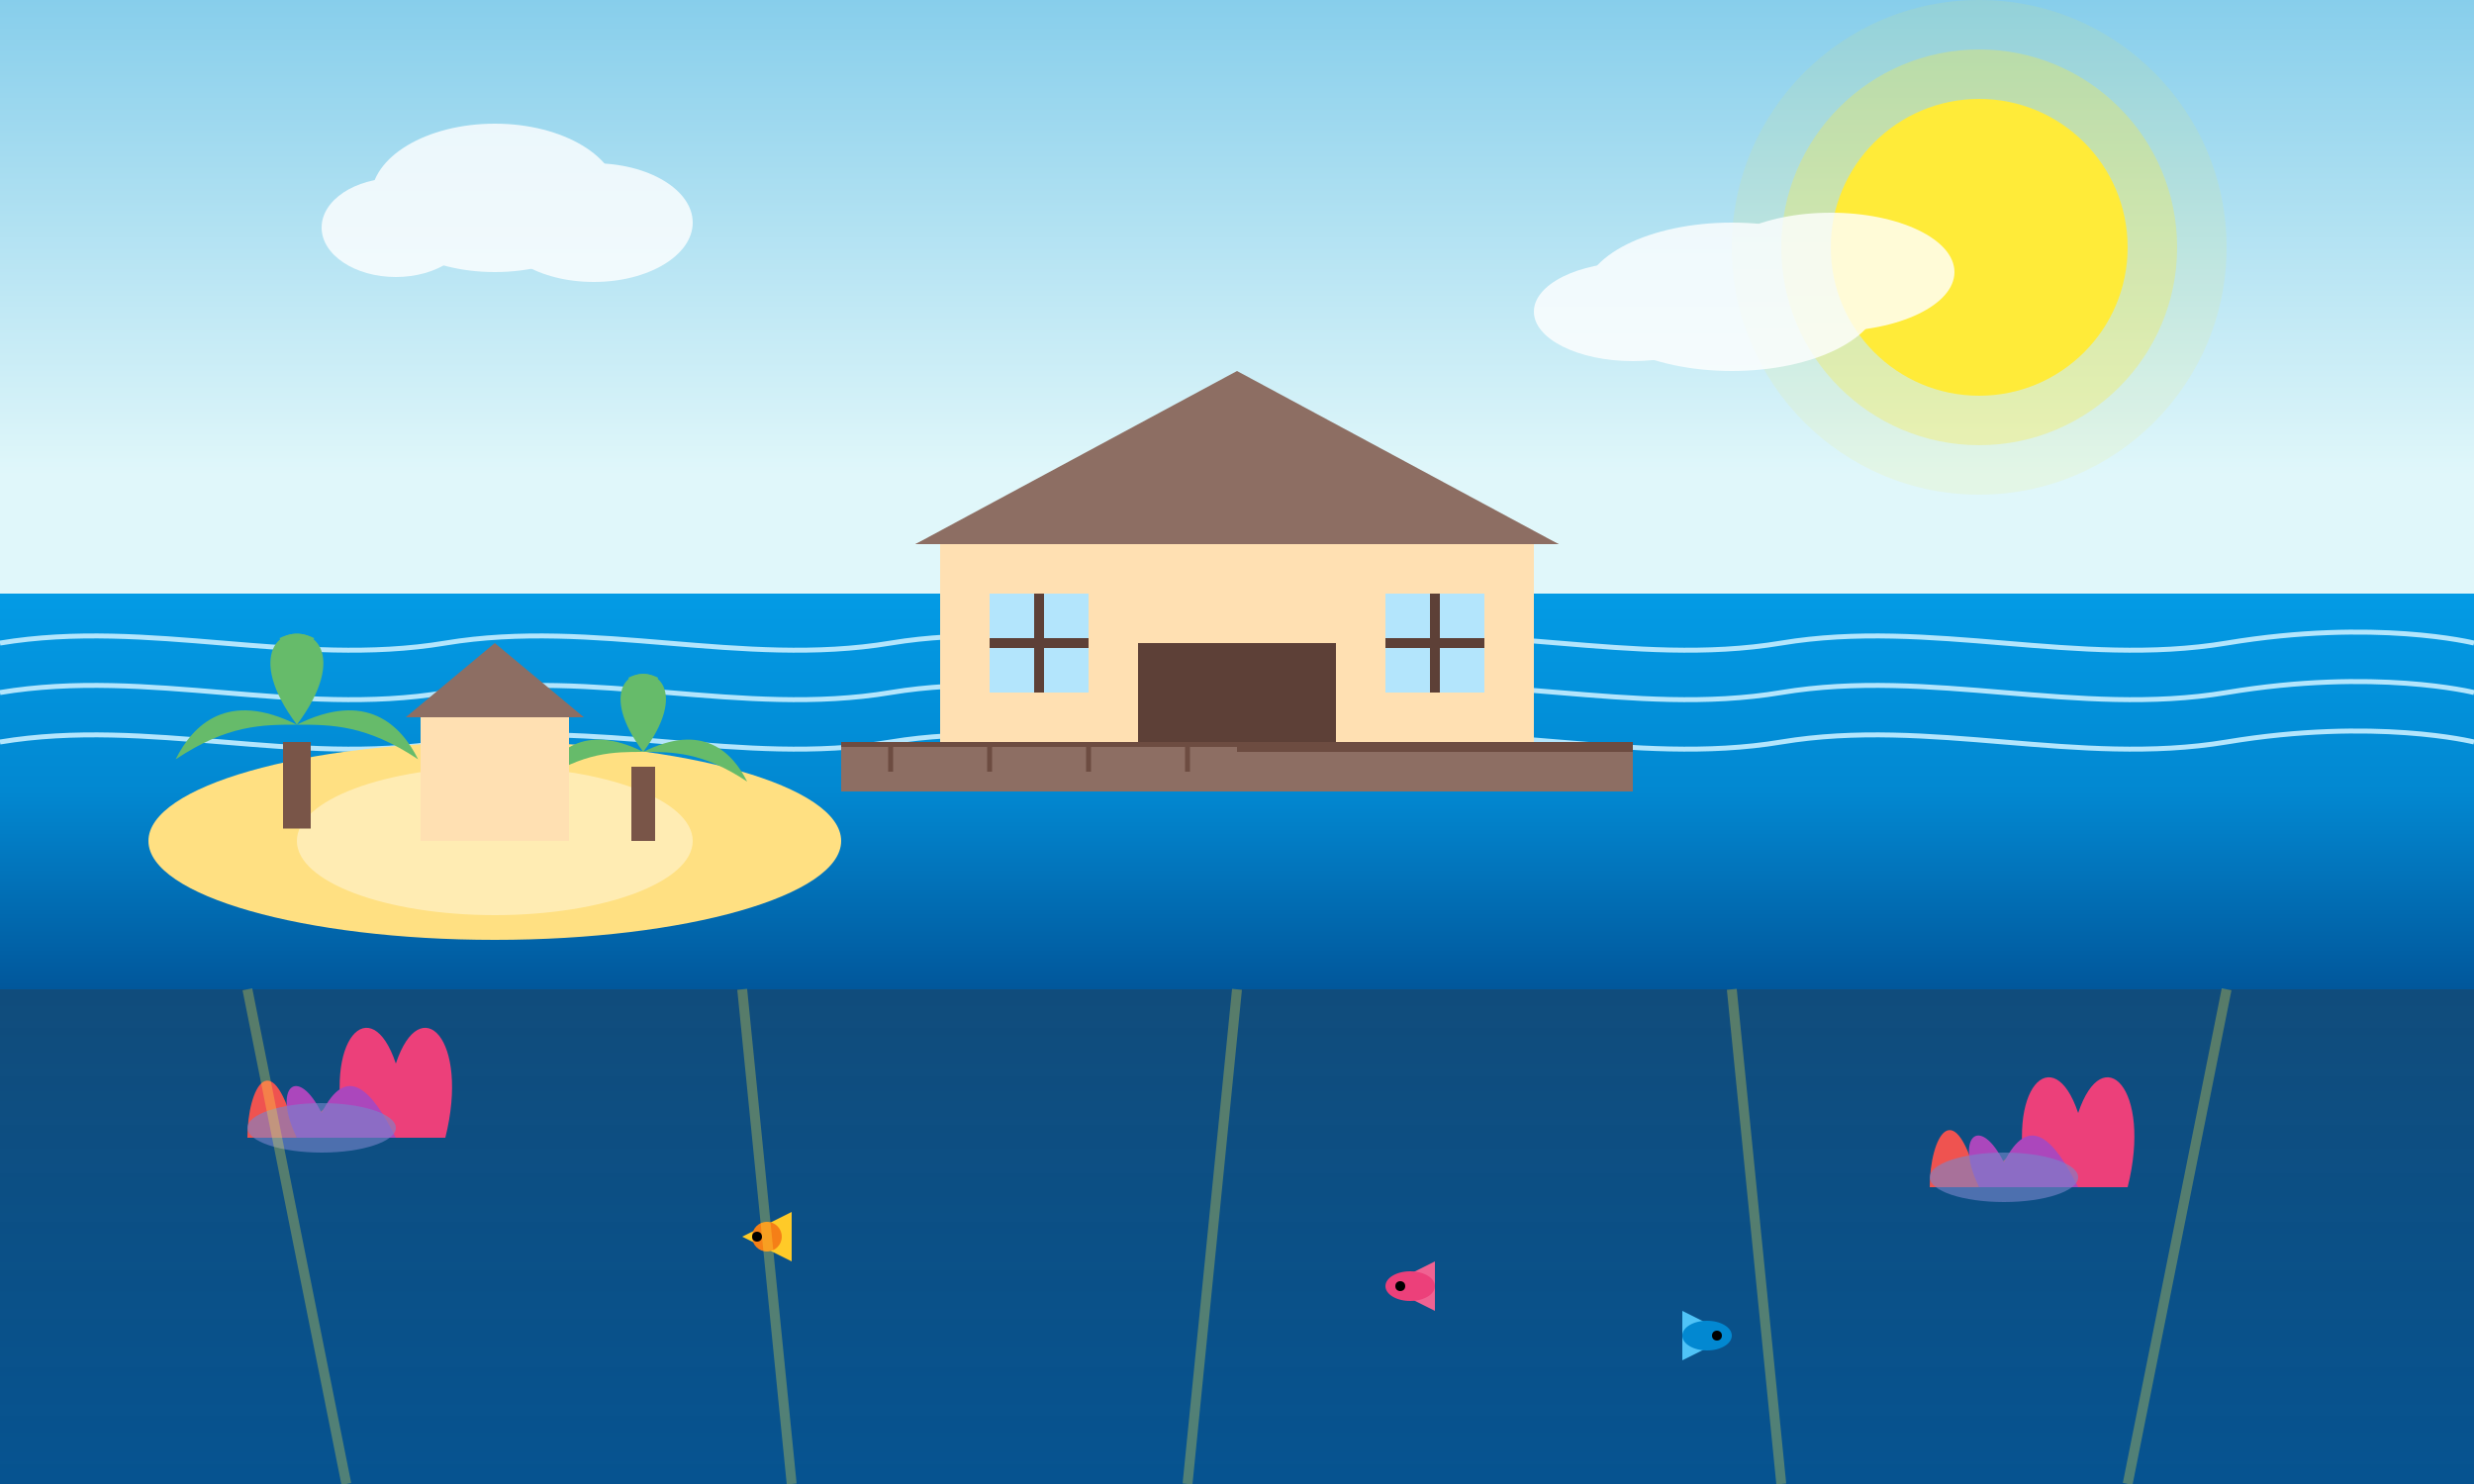 <svg xmlns="http://www.w3.org/2000/svg" viewBox="0 0 500 300">
  <rect x="0" y="0" width="500" height="300" fill="#333333" stroke="none"/>
  <!-- Sky Gradient -->
  <defs>
    <linearGradient id="skyGradient" x1="0%" y1="0%" x2="0%" y2="80%">
      <stop offset="0%" stop-color="#87ceeb"/>
      <stop offset="100%" stop-color="#e0f7fa"/>
    </linearGradient>
    <!-- Ocean Gradient -->
    <linearGradient id="oceanGradient" x1="0%" y1="0%" x2="0%" y2="100%">
      <stop offset="0%" stop-color="#039be5"/>
      <stop offset="50%" stop-color="#0288d1"/>
      <stop offset="100%" stop-color="#01579b"/>
    </linearGradient>
    <!-- Underwater Gradient -->
    <linearGradient id="underwaterGradient" x1="0%" y1="0%" x2="0%" y2="100%">
      <stop offset="0%" stop-color="#01579b" stop-opacity="0.7"/>
      <stop offset="100%" stop-color="#01579b" stop-opacity="0.9"/>
    </linearGradient>
  </defs>
  
  <!-- Sky -->
  <rect width="500" height="120" fill="url(#skyGradient)"/>
  
  <!-- Sun -->
  <circle cx="400" cy="50" r="30" fill="#ffeb3b"/>
  <circle cx="400" cy="50" r="40" fill="#ffeb3b" opacity="0.3"/>
  <circle cx="400" cy="50" r="50" fill="#ffeb3b" opacity="0.1"/>
  
  <!-- Clouds -->
  <g fill="#ffffff" opacity="0.8">
    <ellipse cx="100" cy="40" rx="25" ry="15"/>
    <ellipse cx="120" cy="45" rx="20" ry="12"/>
    <ellipse cx="80" cy="46" rx="15" ry="10"/>
    
    <ellipse cx="350" cy="60" rx="30" ry="15"/>
    <ellipse cx="370" cy="55" rx="25" ry="12"/>
    <ellipse cx="330" cy="63" rx="20" ry="10"/>
  </g>
  
  <!-- Ocean Surface -->
  <rect x="0" y="120" width="500" height="80" fill="url(#oceanGradient)"/>
  
  <!-- Ocean Waves -->
  <path d="M0,130 C30,125 60,135 90,130 C120,125 150,135 180,130 C210,125 240,135 270,130 C300,125 330,135 360,130 C390,125 420,135 450,130 C480,125 500,130 500,130" stroke="#b3e5fc" stroke-width="1" fill="none"/>
  <path d="M0,140 C30,135 60,145 90,140 C120,135 150,145 180,140 C210,135 240,145 270,140 C300,135 330,145 360,140 C390,135 420,145 450,140 C480,135 500,140 500,140" stroke="#b3e5fc" stroke-width="1" fill="none"/>
  <path d="M0,150 C30,145 60,155 90,150 C120,145 150,155 180,150 C210,145 240,155 270,150 C300,145 330,155 360,150 C390,145 420,155 450,150 C480,145 500,150 500,150" stroke="#b3e5fc" stroke-width="1" fill="none"/>
  
  <!-- Underwater -->
  <rect x="0" y="200" width="500" height="100" fill="url(#underwaterGradient)"/>
  
  <!-- Coral Reef Left -->
  <g transform="translate(80, 230)">
    <path d="M0,0 C-10,-15 -15,-5 -20,0 C-25,-20 -30,-10 -30,0" fill="#ef5350"/>
    <path d="M-10,0 C-15,-20 -5,-30 0,-15 C5,-30 15,-20 10,0" fill="#ec407a"/>
    <path d="M-20,0 C-25,-10 -20,-15 -15,-5 C-10,-15 -5,-10 0,0" fill="#ab47bc"/>
    <ellipse cx="-15" cy="-2" rx="15" ry="5" fill="#7986cb" opacity="0.6"/>
  </g>
  
  <!-- Coral Reef Right -->
  <g transform="translate(420, 240)">
    <path d="M0,0 C-10,-15 -15,-5 -20,0 C-25,-20 -30,-10 -30,0" fill="#ef5350"/>
    <path d="M-10,0 C-15,-20 -5,-30 0,-15 C5,-30 15,-20 10,0" fill="#ec407a"/>
    <path d="M-20,0 C-25,-10 -20,-15 -15,-5 C-10,-15 -5,-10 0,0" fill="#ab47bc"/>
    <ellipse cx="-15" cy="-2" rx="15" ry="5" fill="#7986cb" opacity="0.6"/>
  </g>
  
  <!-- Water Villa -->
  <g transform="translate(250, 150)">
    <!-- Wooden Platform -->
    <rect x="-80" y="0" width="160" height="10" fill="#8d6e63"/>
    <rect x="-80" y="0" width="160" height="2" fill="#6d4c41"/>
    
    <!-- Villa Hut -->
    <rect x="-60" y="-40" width="120" height="40" fill="#ffe0b2"/>
    <path d="M-65,-40 L0,-70 L65,-40" fill="#a1887f"/>
    <path d="M-65,-40 L0,-75 L65,-40" fill="#8d6e63"/>
    
    <!-- Villa Windows and Door -->
    <rect x="-50" y="-30" width="20" height="20" fill="#b3e5fc"/>
    <rect x="-20" y="-20" width="40" height="20" fill="#5d4037"/>
    <rect x="30" y="-30" width="20" height="20" fill="#b3e5fc"/>
    <line x1="-50" y1="-20" x2="-30" y2="-20" stroke="#5d4037" stroke-width="2"/>
    <line x1="-40" y1="-30" x2="-40" y2="-10" stroke="#5d4037" stroke-width="2"/>
    <line x1="30" y1="-20" x2="50" y2="-20" stroke="#5d4037" stroke-width="2"/>
    <line x1="40" y1="-30" x2="40" y2="-10" stroke="#5d4037" stroke-width="2"/>
  </g>
  
  <!-- Connecting Boardwalk -->
  <g transform="translate(170, 150)">
    <rect x="0" y="0" width="80" height="6" fill="#8d6e63"/>
    <rect x="0" y="0" width="80" height="1" fill="#6d4c41"/>
    <line x1="10" y1="0" x2="10" y2="6" stroke="#6d4c41" stroke-width="1"/>
    <line x1="30" y1="0" x2="30" y2="6" stroke="#6d4c41" stroke-width="1"/>
    <line x1="50" y1="0" x2="50" y2="6" stroke="#6d4c41" stroke-width="1"/>
    <line x1="70" y1="0" x2="70" y2="6" stroke="#6d4c41" stroke-width="1"/>
  </g>
  
  <!-- Main Island -->
  <g transform="translate(100, 170)">
    <!-- Island Base -->
    <ellipse cx="0" cy="0" rx="70" ry="20" fill="#ffe082"/>
    <ellipse cx="0" cy="0" rx="40" ry="15" fill="#ffecb3"/>
    
    <!-- Palm Trees -->
    <g transform="translate(-40, -20) scale(0.7)">
      <rect x="-4" y="0" width="8" height="25" fill="#795548"/>
      <path d="M0,-5 C-20,-15 -30,-5 -35,5 C-20,-5 -10,-5 0,-5" fill="#66bb6a"/>
      <path d="M0,-5 C-15,-25 -5,-35 5,-30 C0,-20 0,-10 0,-5" fill="#66bb6a"/>
      <path d="M0,-5 C20,-15 30,-5 35,5 C20,-5 10,-5 0,-5" fill="#66bb6a"/>
      <path d="M0,-5 C15,-25 5,-35 -5,-30 C0,-20 0,-10 0,-5" fill="#66bb6a"/>
    </g>
    
    <g transform="translate(30, -15) scale(0.6)">
      <rect x="-4" y="0" width="8" height="25" fill="#795548"/>
      <path d="M0,-5 C-20,-15 -30,-5 -35,5 C-20,-5 -10,-5 0,-5" fill="#66bb6a"/>
      <path d="M0,-5 C-15,-25 -5,-35 5,-30 C0,-20 0,-10 0,-5" fill="#66bb6a"/>
      <path d="M0,-5 C20,-15 30,-5 35,5 C20,-5 10,-5 0,-5" fill="#66bb6a"/>
      <path d="M0,-5 C15,-25 5,-35 -5,-30 C0,-20 0,-10 0,-5" fill="#66bb6a"/>
    </g>
    
    <!-- Island Hut -->
    <rect x="-15" y="-25" width="30" height="25" fill="#ffe0b2"/>
    <path d="M-18,-25 L0,-40 L18,-25" fill="#8d6e63"/>
  </g>
  
  <!-- Tropical Fish -->
  <g transform="translate(150, 250)">
    <path d="M0,0 L10,-5 L10,5 Z" fill="#ffca28"/>
    <circle cx="5" cy="0" r="3" fill="#f57f17"/>
    <circle cx="3" cy="0" r="1" fill="#000000"/>
  </g>
  
  <g transform="translate(350, 270)">
    <path d="M0,0 L-10,-5 L-10,5 Z" fill="#4fc3f7"/>
    <ellipse cx="-5" cy="0" rx="5" ry="3" fill="#0288d1"/>
    <circle cx="-3" cy="0" r="1" fill="#000000"/>
  </g>
  
  <g transform="translate(280, 260)">
    <path d="M0,0 L10,-5 L10,5 Z" fill="#f06292"/>
    <ellipse cx="5" cy="0" rx="5" ry="3" fill="#ec407a"/>
    <circle cx="3" cy="0" r="1" fill="#000000"/>
  </g>
  
  <!-- Sunlight Rays through Water -->
  <g opacity="0.3">
    <path d="M50,200 L70,300" stroke="#ffeb3b" stroke-width="2"/>
    <path d="M150,200 L160,300" stroke="#ffeb3b" stroke-width="2"/>
    <path d="M250,200 L240,300" stroke="#ffeb3b" stroke-width="2"/>
    <path d="M350,200 L360,300" stroke="#ffeb3b" stroke-width="2"/>
    <path d="M450,200 L430,300" stroke="#ffeb3b" stroke-width="2"/>
  </g>
</svg>
